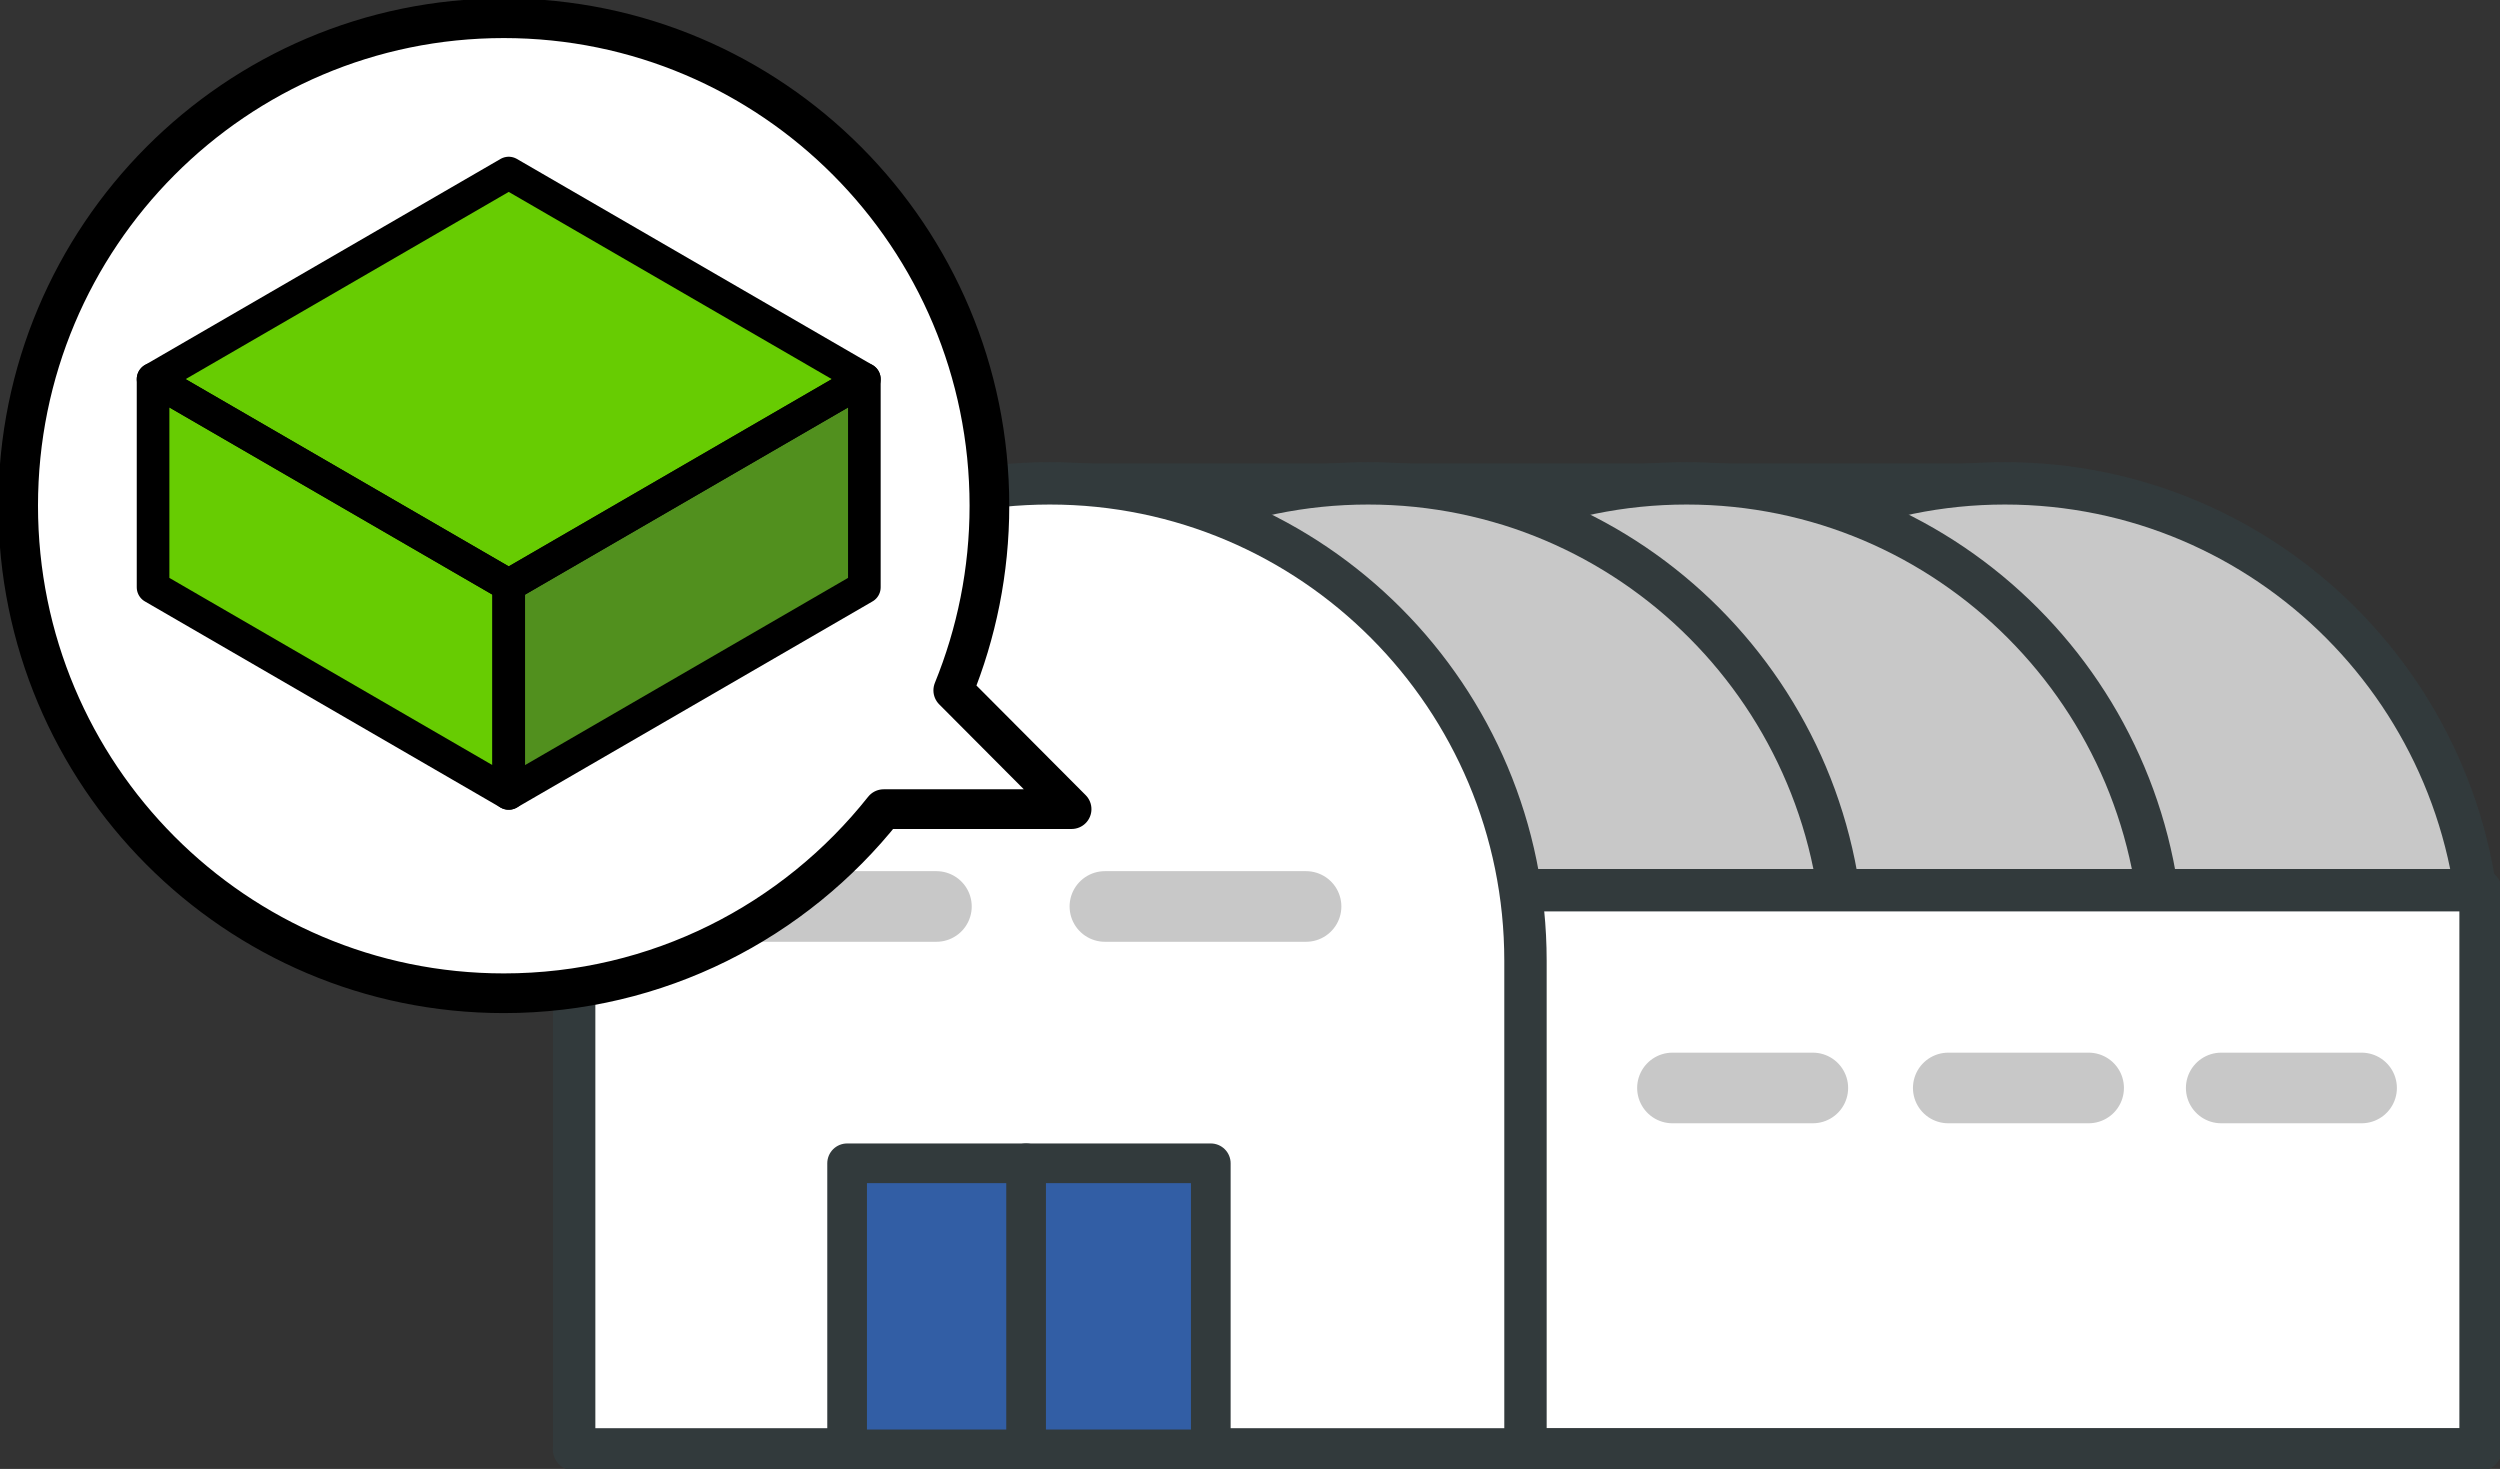 <svg width="177" height="104" viewBox="0 0 177 104" fill="none" xmlns="http://www.w3.org/2000/svg">
<rect x="0" y="0" width="177" height="104" fill="#333333" stroke="none"/>
<g clip-path="url(#clip0_1_1186)">
<path d="M108.261 102.618H175.624V68.028C175.624 49.356 160.547 34.221 141.947 34.221C123.347 34.221 108.27 49.356 108.27 68.028V102.618H108.261Z" fill="#C8C8C8" stroke="#323A3C" stroke-width="3" stroke-linecap="round" stroke-linejoin="round"/>
<path d="M85.724 102.618H153.087V68.028C153.087 49.356 138.01 34.221 119.41 34.221C100.81 34.221 85.733 49.356 85.733 68.028V102.618H85.724Z" fill="#C8C8C8" stroke="#323A3C" stroke-width="3" stroke-linecap="round" stroke-linejoin="round"/>
<path d="M63.178 102.618H130.541V68.028C130.541 49.356 115.464 34.221 96.864 34.221C78.264 34.221 63.187 49.356 63.187 68.028V102.618H63.178Z" fill="#C8C8C8" stroke="#323A3C" stroke-width="3" stroke-linecap="round" stroke-linejoin="round"/>
<path d="M175.624 63.026H107.637V102.609H175.624V63.026Z" fill="white" stroke="#323A3C" stroke-width="3" stroke-linecap="round" stroke-linejoin="round"/>
<path d="M118.41 77.028H128.348" stroke="#C8C8C8" stroke-width="5" stroke-linecap="round" stroke-linejoin="round"/>
<path d="M137.937 77.028H147.875" stroke="#C8C8C8" stroke-width="5" stroke-linecap="round" stroke-linejoin="round"/>
<path d="M157.262 77.028H167.2" stroke="#C8C8C8" stroke-width="5" stroke-linecap="round" stroke-linejoin="round"/>
<path d="M40.641 102.618H108.004V68.028C108.004 49.356 92.927 34.221 74.327 34.221C55.727 34.221 40.651 49.356 40.651 68.028V102.618H40.641Z" fill="white" stroke="#323A3C" stroke-width="3" stroke-linecap="round" stroke-linejoin="round"/>
<path d="M85.724 82.362H59.976V102.618H85.724V82.362Z" fill="#325EA5" stroke="#323A3C" stroke-width="2.81" stroke-linecap="round" stroke-linejoin="round"/>
<path d="M72.648 82.362V102.13" stroke="#323A3C" stroke-width="2.81" stroke-linecap="round" stroke-linejoin="round"/>
<path d="M52.066 64.178H66.298" stroke="#C8C8C8" stroke-width="5" stroke-linecap="round" stroke-linejoin="round"/>
<path d="M78.227 64.178H92.469" stroke="#C8C8C8" stroke-width="5" stroke-linecap="round" stroke-linejoin="round"/>
<path d="M74.318 34.212H141.938" stroke="#323A3C" stroke-width="2.81" stroke-linecap="round" stroke-linejoin="round"/>
<path d="M75.869 57.287L67.491 48.877C69.134 44.842 70.051 40.43 70.051 35.806C70.051 16.747 54.654 1.29 35.668 1.29C16.682 1.29 1.285 16.747 1.285 35.806C1.285 54.865 16.673 70.322 35.668 70.322C46.56 70.322 56.269 65.228 62.563 57.287H75.86H75.869Z" fill="white" stroke="black" stroke-width="2.81" stroke-linecap="round" stroke-linejoin="round"/>
<path d="M61.196 26.843L36.017 12.252L10.837 26.843L36.017 41.434L61.196 26.843Z" fill="white"/>
<path d="M10.837 26.843V41.581L36.017 56.173V41.434L10.837 26.843Z" fill="white"/>
<path d="M61.196 26.843L36.017 41.434V56.173L61.196 41.581V26.843Z" fill="white"/>
<path d="M61.196 26.843L36.017 12.252L10.837 26.843L36.017 41.434L61.196 26.843Z" fill="#67CC02"/>
<path d="M10.837 26.843V41.581L36.017 56.173V41.434L10.837 26.843Z" fill="#67CC02"/>
<path d="M61.196 26.843L36.017 41.434V56.173L61.196 41.581V26.843Z" fill="#51901E"/>
<path d="M61.196 26.843L36.017 12.252L10.837 26.843L36.017 41.434L61.196 26.843Z" stroke="black" stroke-width="2.31" stroke-linecap="round" stroke-linejoin="round"/>
<path d="M10.837 26.843V41.581L36.017 56.173V41.434L10.837 26.843Z" stroke="black" stroke-width="2.31" stroke-linecap="round" stroke-linejoin="round"/>
<path d="M61.196 26.843L36.017 41.434V56.173L61.196 41.581V26.843Z" stroke="black" stroke-width="2.31" stroke-linecap="round" stroke-linejoin="round"/>
</g>
<defs>
<clipPath id="clip0_1_1186">
<rect width="177" height="104" fill="white"/>
</clipPath>
</defs>
</svg>

